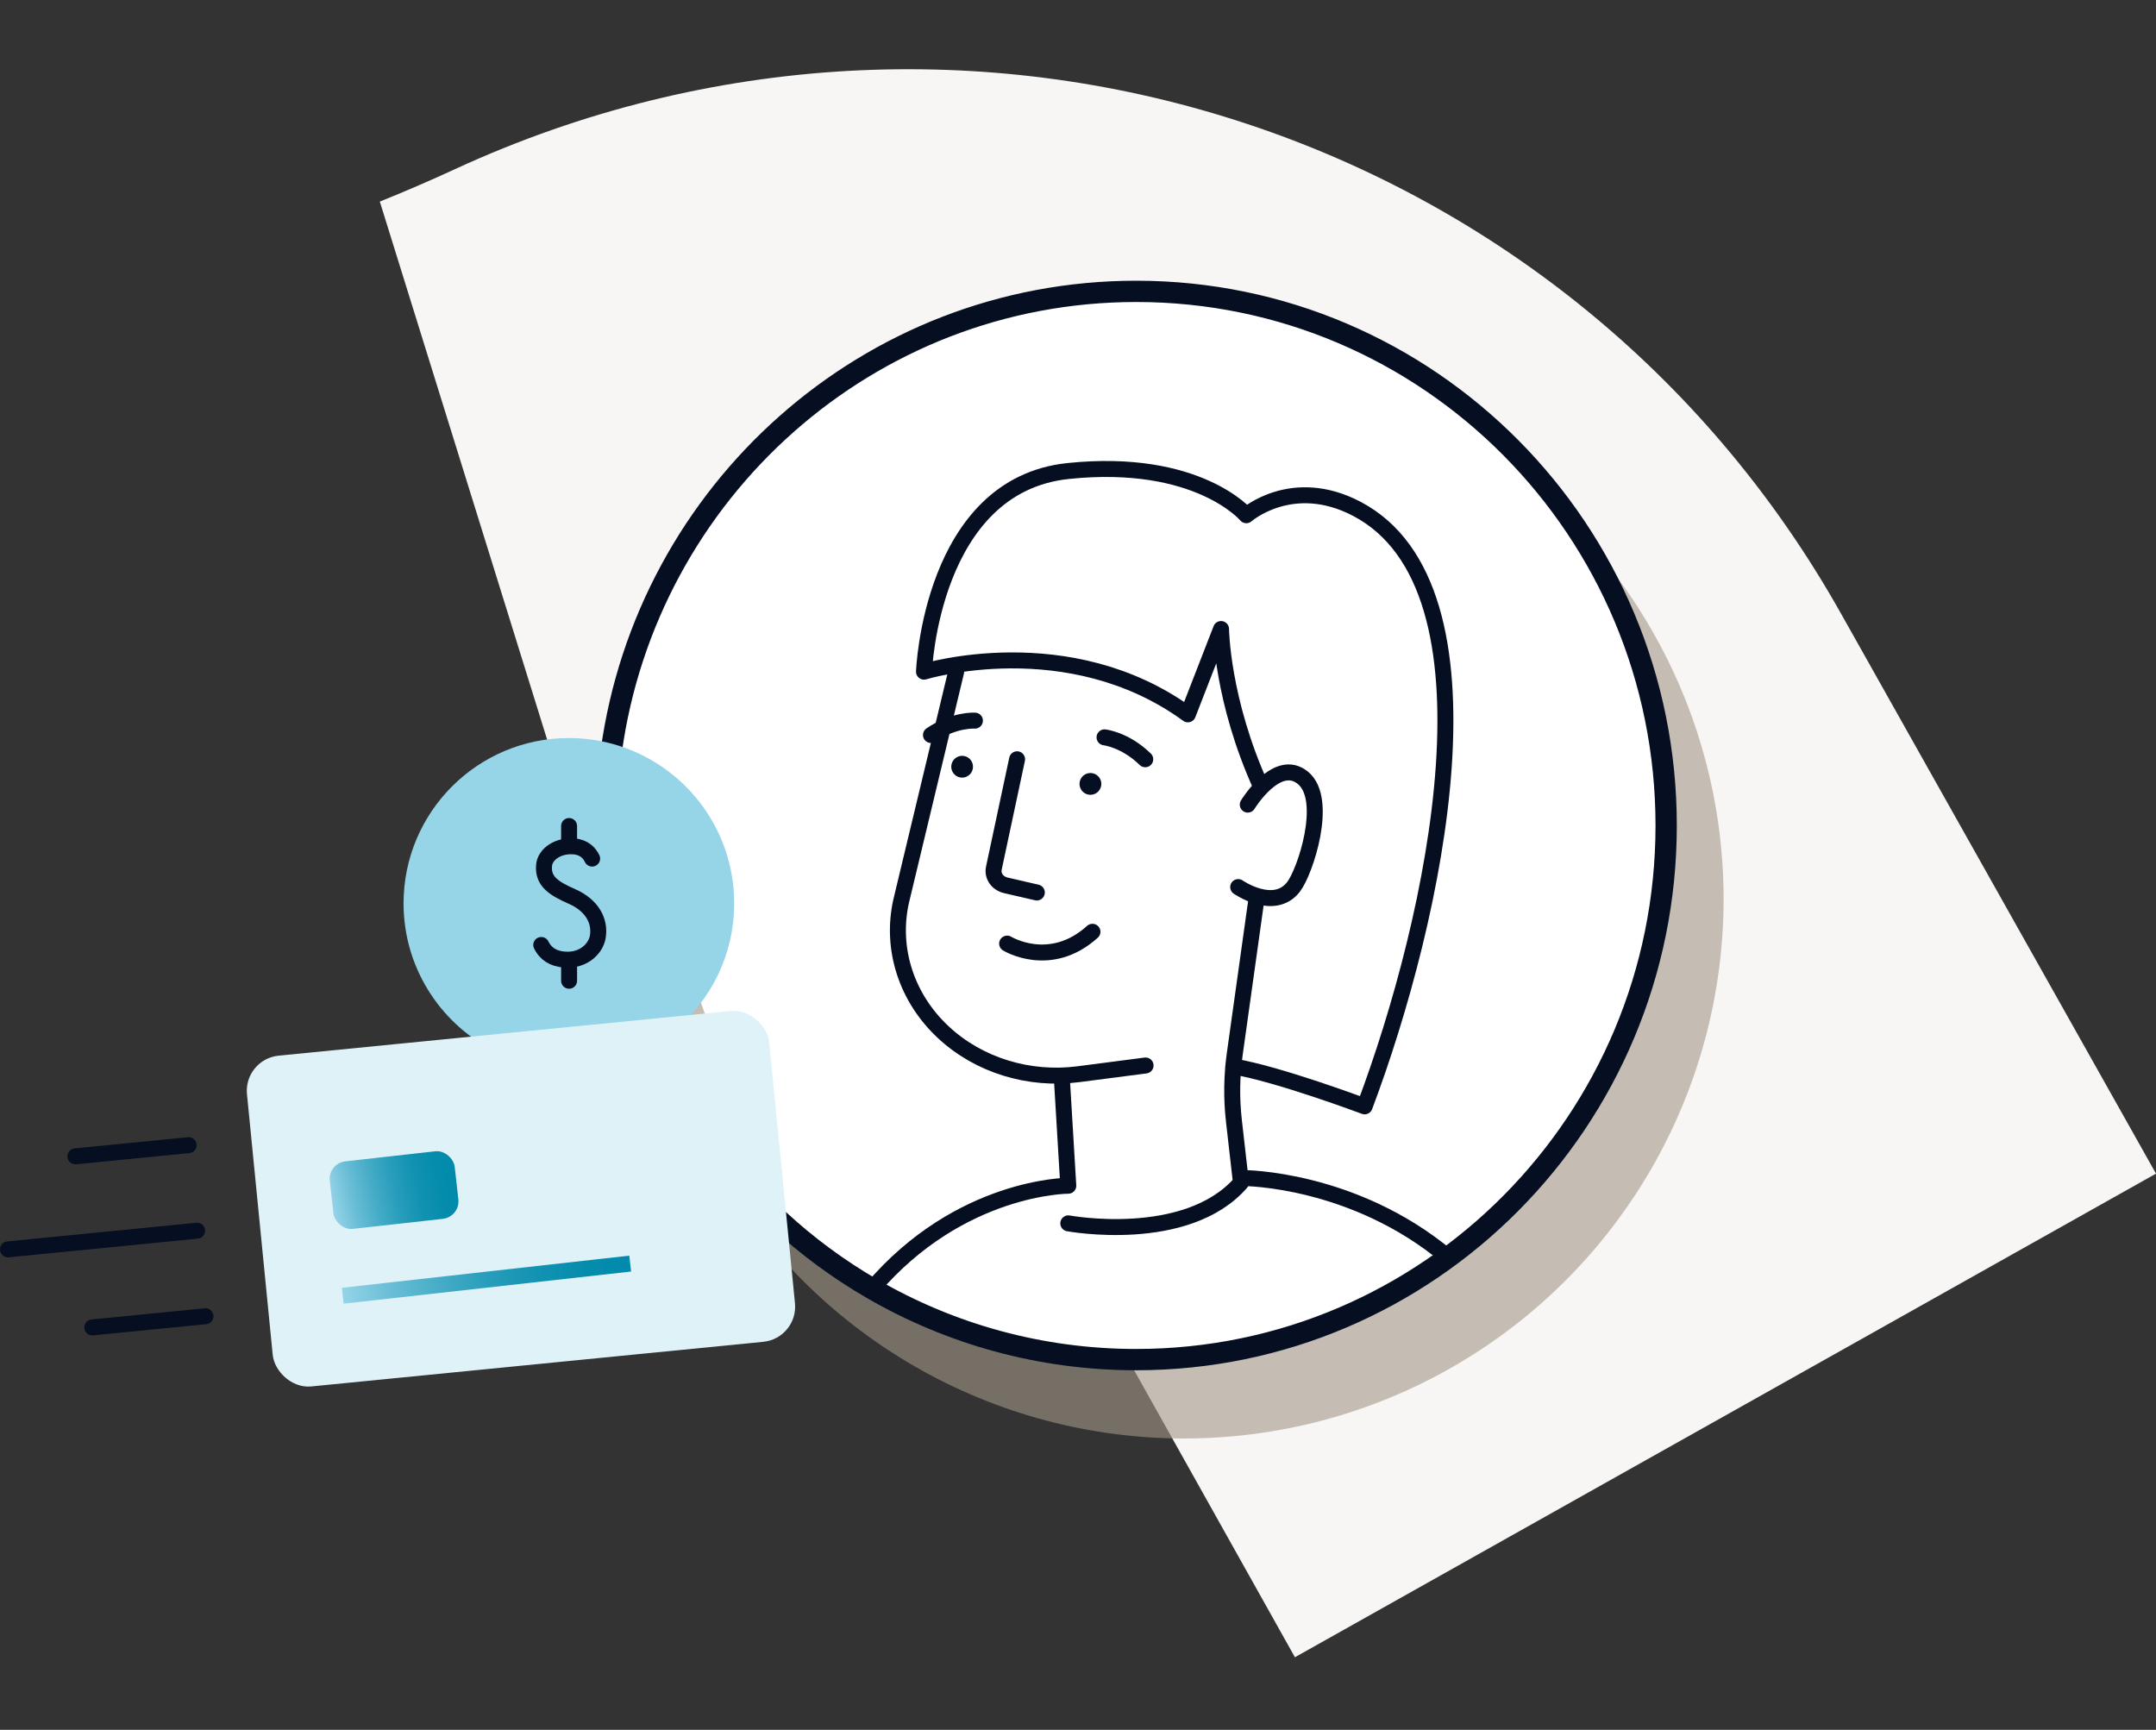 <?xml version="1.0" encoding="UTF-8"?><svg id="Icons_and_Labels" xmlns="http://www.w3.org/2000/svg" xmlns:xlink="http://www.w3.org/1999/xlink" viewBox="0 0 405.07 325"><rect x="0" y="0" width="405.07" height="325" fill="#333333" stroke="none"/><defs><style>.cls-1{fill:#f7f6f4;}.cls-1,.cls-2,.cls-3,.cls-4,.cls-5{stroke-width:0px;}.cls-2,.cls-6,.cls-7{fill:none;}.cls-8{fill:#96d4e8;stroke:#96d4e8;}.cls-8,.cls-6,.cls-7,.cls-9,.cls-10{stroke-width:3px;}.cls-8,.cls-6,.cls-9,.cls-10,.cls-11{stroke-linecap:round;stroke-linejoin:round;}.cls-6,.cls-10,.cls-11{stroke:#060e21;}.cls-3{fill:url(#linear-gradient);}.cls-7{stroke:url(#linear-gradient-2);stroke-miterlimit:10;}.cls-9{fill:#dff2f8;stroke:#dff2f8;}.cls-10,.cls-11{fill:#fff;}.cls-4{fill:#060e21;}.cls-5{fill:#a39888;opacity:.6;}.cls-11{stroke-width:4px;}</style><linearGradient id="linear-gradient" x1="-6276.2" y1="890.86" x2="-6252.05" y2="890.86" gradientTransform="translate(-6247.3 -47.31) rotate(174.36) scale(1 -1)" gradientUnits="userSpaceOnUse"><stop offset="0" stop-color="#018aac"/><stop offset=".15" stop-color="#058cad"/><stop offset=".32" stop-color="#1292b2"/><stop offset=".49" stop-color="#279dbb"/><stop offset=".66" stop-color="#46acc7"/><stop offset=".84" stop-color="#6cbfd7"/><stop offset="1" stop-color="#96d4e8"/></linearGradient><linearGradient id="linear-gradient-2" x1="-6304.77" y1="910.94" x2="-6250.39" y2="910.94" gradientTransform="translate(-6238.23 657.24) rotate(167.98) scale(1 -1)" xlink:href="#linear-gradient"/></defs><path class="cls-1" d="M71.36,37.87l55.2,177.5c6.31-2.31,12.58-4.77,18.81-7.36,18.4-7.75,39.7-.46,49.5,16.93l48.42,86.42,161.78-90.86-59.22-105.29C294.29,23.54,181.11-12.26,85.59,31.73c-4.7,2.17-9.44,4.22-14.22,6.14Z"/><circle class="cls-5" cx="222.48" cy="168.91" r="101.35"/><path class="cls-11" d="M114.83,141.24c6.69-48.86,48.31-86.5,98.64-86.5,54.99,0,99.57,44.94,99.57,100.36s-44.59,100.34-99.57,100.34c-18.06,0-34.99-4.84-49.61-13.31-6.33-3.67-12.2-8-17.56-12.95h-.01"/><path class="cls-6" d="M179.65,126.18l-10.35,43.16c-1.98,8.91,1,18.15,7.96,24.62h0c6.62,6.16,16.02,9.07,25.35,7.86l12.62-1.64"/><path class="cls-6" d="M200.71,229.84s22.17,4.11,32.44-7.64l-1.32-11.6c-.48-4.22-.42-8.48.17-12.68l4.96-35.41"/><path class="cls-6" d="M191.09,142.65l-4.36,20.44c-.32,1.48.66,2.88,2.26,3.25l5.81,1.34"/><path class="cls-10" d="M234.43,151.17s5.52-9.08,10.4-5c4.88,4.08.39,17.67-1.83,20.49-3.66,4.66-10.37,0-10.37,0"/><path class="cls-4" d="M204.87,149.33c-1.13,0-2.05-.92-2.05-2.05s.92-2.05,2.05-2.05,2.05.92,2.05,2.05-.92,2.05-2.05,2.05Z"/><path class="cls-4" d="M180.77,146.1c-1.13,0-2.05-.92-2.05-2.05s.92-2.05,2.05-2.05,2.04.92,2.04,2.05-.92,2.05-2.04,2.05Z"/><path class="cls-10" d="M189.22,177.28s8.08,4.97,16.03-2.22"/><path class="cls-10" d="M207.52,138.53s3.86.42,7.65,4.12"/><path class="cls-10" d="M183.17,135.39s-3.88-.27-8.26,2.7"/><path class="cls-6" d="M231.72,200.37c8.4,1.38,24.67,7.49,24.67,7.49,13.36-35.47,26.76-97.41-1.45-112.25-12.14-6.39-20.78,1.19-20.78,1.19,0,0-9.11-10.83-33.45-8.31-25.8,2.67-27.11,37.7-27.11,37.7,0,0,27.11-8.31,49.58,8.02l6.23-16.03s.13,13.36,7.54,29.66"/><path class="cls-6" d="M163.86,242.14c16.48-19.37,36.85-19.37,36.85-19.37l-1.24-20.65"/><path class="cls-6" d="M233.63,221.33s20.64,0,38.38,14.84"/><path class="cls-8" d="M125.58,192.6h.01c6.63-5.41,10.85-13.66,10.85-22.87,0-13.58-9.15-25.02-21.62-28.49-2.54-.7-5.2-1.08-7.95-1.08-16.31,0-29.55,13.24-29.55,29.57,0,11.29,6.36,21.12,15.68,26.1"/><path class="cls-6" d="M111.25,161.31c-.46-.96-1.41-2.11-3.35-2.29-2.98-.27-5.49,1.42-5.68,3.55-.27,2.98,1.75,4.32,5.25,5.86,3.72,1.63,5.38,4.59,4.83,7.64-.42,2.33-3.04,4.83-7.04,4.11-2-.36-3.03-1.54-3.57-2.64"/><line class="cls-6" x1="106.92" y1="155.19" x2="106.92" y2="158.61"/><line class="cls-6" x1="106.92" y1="180.42" x2="106.92" y2="184.26"/><rect class="cls-9" x="50.08" y="195.48" width="95.6" height="59.45" rx="5.13" ry="5.13" transform="translate(217.42 439.71) rotate(174.36)"/><rect class="cls-3" x="62.24" y="217.2" width="23.62" height="12.77" rx="3.3" ry="3.3" transform="translate(-24.4 9.62) rotate(-6.38)"/><line class="cls-7" x1="64.39" y1="243.44" x2="118.4" y2="237.4"/><line class="cls-6" x1="37.03" y1="231.22" x2="1.5" y2="234.73"/><line class="cls-6" x1="35.44" y1="215.15" x2="14.17" y2="217.25"/><line class="cls-6" x1="38.61" y1="247.29" x2="17.34" y2="249.39"/><rect class="cls-2" x=".16" width="325" height="325"/></svg>